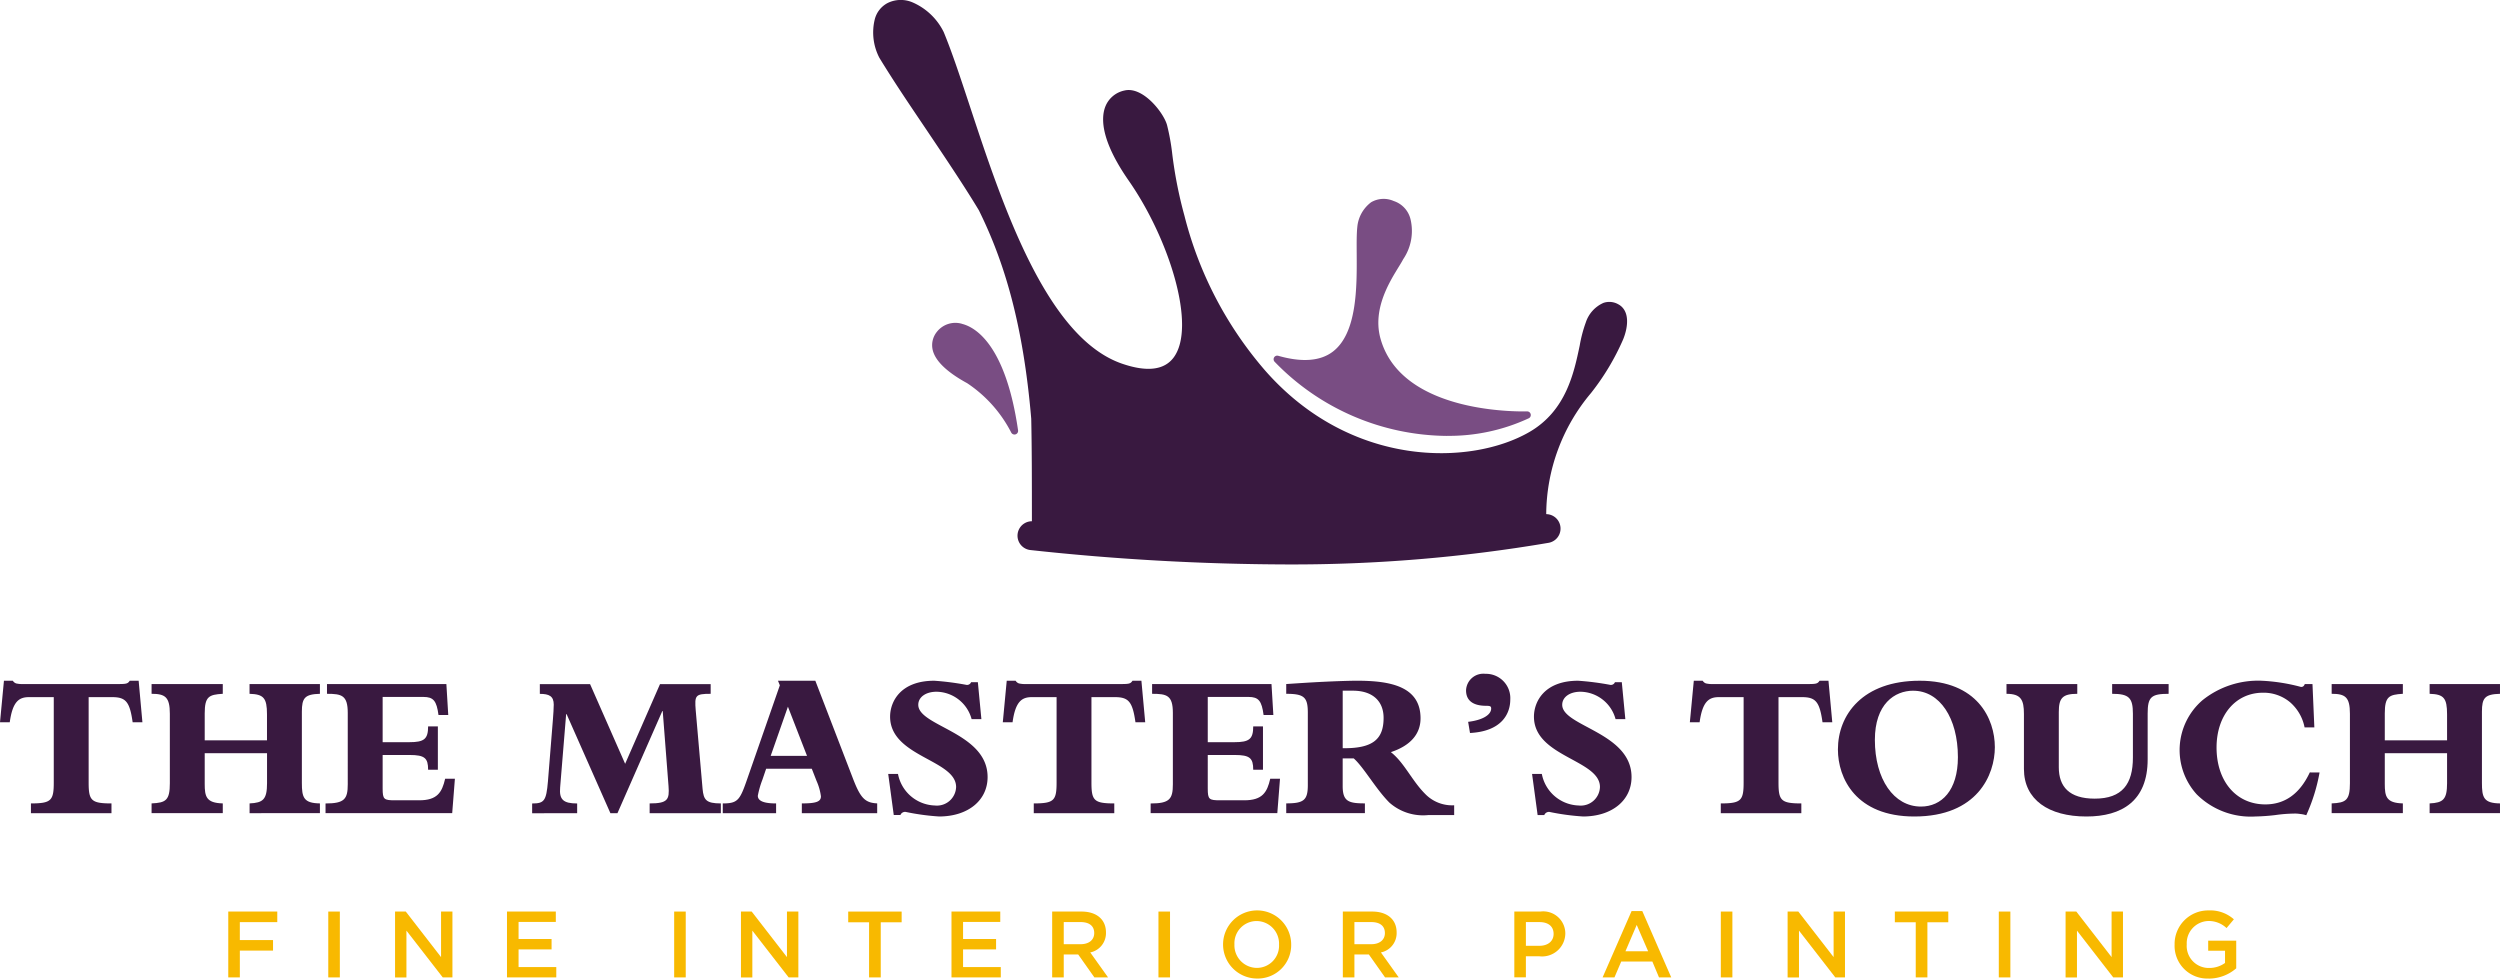 <svg xmlns="http://www.w3.org/2000/svg" xmlns:xlink="http://www.w3.org/1999/xlink" width="225" height="88.069" viewBox="0 0 225 88.069"><defs><clipPath id="clip-path"><rect id="Rectangle_53" data-name="Rectangle 53" width="225" height="88.069" fill="#391940"></rect></clipPath></defs><g id="Group_36" data-name="Group 36" clip-path="url(#clip-path)"><path id="Path_93" data-name="Path 93" d="M12.817,72.355h-.879c-.261-1.849-.616-2.261-1.849-2.261H7.978v7.679c0,1.626.224,1.888,2.055,1.888v.878H2.784V79.66c1.831,0,2.055-.262,2.055-1.888V70.094H2.616c-.879,0-1.476.355-1.738,2.261H0l.355-3.737h.8a.557.557,0,0,0,.3.243,2.5,2.5,0,0,0,.635.056H10.5c.879,0,.99-.019,1.178-.3h.8Z" transform="translate(0 -7.352)" fill="#391940"></path><path id="Path_94" data-name="Path 94" d="M25.666,74.015V71.68c0-1.476-.3-1.812-1.57-1.849v-.879H30.43v.879c-1.363.037-1.625.373-1.625,1.606v6.409c0,1.307.15,1.83,1.625,1.849v.878H24.1v-.878c1.215-.056,1.57-.354,1.57-1.812V75.173H20.061v2.765c0,1.14.131,1.719,1.626,1.756v.878H15.279v-.878c1.288-.056,1.644-.28,1.644-1.812V71.624c0-1.495-.411-1.794-1.644-1.794v-.879h6.408v.879c-1.252.075-1.626.243-1.626,1.775v2.41Z" transform="translate(-1.637 -7.388)" fill="#391940"></path><path id="Path_95" data-name="Path 95" d="M43.69,68.953l.168,2.784H42.98c-.169-1.271-.449-1.625-1.364-1.625H37.954v4.072h2.41c1.327,0,1.682-.28,1.682-1.42h.878v3.9h-.878c0-1.046-.3-1.327-1.663-1.327H37.954V78.35c0,.99.113,1.065,1.121,1.065h2.168c1.625,0,2.054-.71,2.336-1.943h.878l-.243,3.1h-11.4V79.7c1.7,0,2-.393,2-1.719V71.55c0-1.588-.542-1.719-1.869-1.719v-.879Z" transform="translate(-3.516 -7.388)" fill="#391940"></path><path id="Path_96" data-name="Path 96" d="M69.708,69.831c-1.383,0-1.457.13-1.346,1.495l.617,7.062c.093.99.318,1.308,1.644,1.308v.879H64.215v-.879c1.625,0,1.794-.337,1.7-1.55l-.523-6.763h-.037l-4.037,9.192h-.635l-3.942-8.913H56.7l-.541,6.6c-.094,1.084.28,1.438,1.532,1.438v.879H53.64v-.879c1.084,0,1.271-.224,1.421-1.98l.448-5.567c.038-.412.075-1.1.075-1.346,0-.766-.412-.971-1.252-.971v-.879h4.521l3.157,7.174,3.138-7.174h4.559Z" transform="translate(-5.747 -7.388)" fill="#391940"></path><path id="Path_97" data-name="Path 97" d="M86.753,80.537H79.971v-.878c1.271,0,1.719-.149,1.719-.636a4.979,4.979,0,0,0-.392-1.382l-.43-1.1h-4.11l-.337.99a8.152,8.152,0,0,0-.411,1.439c0,.5.616.691,1.645.691v.878h-4.8v-.878c1.382,0,1.551-.318,2.223-2.261l2.914-8.37-.168-.412h3.362l3.4,8.838c.672,1.737,1.083,2.148,2.167,2.2Zm-8.034-9.584L77.168,75.38h3.27Z" transform="translate(-7.806 -7.352)" fill="#391940"></path><path id="Path_98" data-name="Path 98" d="M90.412,77.006a3.49,3.49,0,0,0,3.307,2.84,1.73,1.73,0,0,0,1.924-1.663c0-2.466-5.941-2.709-5.941-6.333,0-1.327.915-3.232,3.979-3.232a25.2,25.2,0,0,1,2.9.374.389.389,0,0,0,.411-.244H97.6l.318,3.326h-.879a3.325,3.325,0,0,0-3.157-2.466c-.971,0-1.644.486-1.644,1.177,0,1.944,6.239,2.485,6.239,6.5,0,2.111-1.774,3.55-4.371,3.55a21.1,21.1,0,0,1-3.008-.412.454.454,0,0,0-.467.28h-.6l-.5-3.7Z" transform="translate(-9.593 -7.352)" fill="#391940"></path><path id="Path_99" data-name="Path 99" d="M113.9,72.355h-.878c-.262-1.849-.617-2.261-1.849-2.261h-2.112v7.679c0,1.626.224,1.888,2.055,1.888v.878H103.87V79.66c1.83,0,2.054-.262,2.054-1.888V70.094H103.7c-.879,0-1.477.355-1.738,2.261h-.879l.354-3.737h.8a.563.563,0,0,0,.3.243,2.514,2.514,0,0,0,.635.056h8.408c.878,0,.99-.019,1.177-.3h.8Z" transform="translate(-10.831 -7.352)" fill="#391940"></path><path id="Path_100" data-name="Path 100" d="M126.861,68.953l.168,2.784h-.879c-.168-1.271-.447-1.625-1.363-1.625h-3.662v4.072h2.41c1.327,0,1.682-.28,1.682-1.42h.878v3.9h-.878c0-1.046-.3-1.327-1.663-1.327h-2.429V78.35c0,.99.113,1.065,1.121,1.065h2.168c1.625,0,2.055-.71,2.335-1.943h.879l-.243,3.1h-11.4V79.7c1.7,0,2-.393,2-1.719V71.55c0-1.588-.542-1.719-1.869-1.719v-.879Z" transform="translate(-12.427 -7.388)" fill="#391940"></path><path id="Path_101" data-name="Path 101" d="M144.767,80.705h-2.3a4.569,4.569,0,0,1-3.531-1.121c-1.214-1.214-2.317-3.195-3.213-3.979h-.99v2.5c0,1.383.542,1.551,2,1.551v.879h-7.08v-.879c1.57,0,1.943-.28,1.943-1.644V71.495c0-1.4-.337-1.7-1.943-1.7v-.879c1.139-.074,1.905-.13,3.4-.205,1.177-.056,2.335-.094,2.971-.094,2.989,0,5.717.505,5.717,3.382,0,1.42-.916,2.466-2.671,3.045,1.2.935,1.887,2.56,3.082,3.755a3.373,3.373,0,0,0,2.615,1.028Zm-10.032-6.016c2.709.037,3.68-.8,3.68-2.728,0-1.476-.953-2.447-2.765-2.447h-.915Z" transform="translate(-13.892 -7.352)" fill="#391940"></path><path id="Path_102" data-name="Path 102" d="M147.965,72.243c1.271-.149,2.073-.617,2.073-1.2,0-.187-.074-.243-.448-.243-1.271,0-1.812-.542-1.812-1.383a1.557,1.557,0,0,1,1.738-1.495,2.189,2.189,0,0,1,2.242,2.317c0,1.233-.729,2.859-3.625,3.008Z" transform="translate(-15.833 -7.278)" fill="#391940"></path><path id="Path_103" data-name="Path 103" d="M155.312,77.006a3.49,3.49,0,0,0,3.307,2.84,1.73,1.73,0,0,0,1.924-1.663c0-2.466-5.941-2.709-5.941-6.333,0-1.327.915-3.232,3.979-3.232a25.177,25.177,0,0,1,2.9.374.389.389,0,0,0,.411-.244h.617l.318,3.326h-.879a3.325,3.325,0,0,0-3.157-2.466c-.971,0-1.644.486-1.644,1.177,0,1.944,6.239,2.485,6.239,6.5,0,2.111-1.774,3.55-4.371,3.55A21.141,21.141,0,0,1,156,80.425a.455.455,0,0,0-.467.28h-.6l-.5-3.7Z" transform="translate(-16.547 -7.352)" fill="#391940"></path><path id="Path_104" data-name="Path 104" d="M183.156,72.355h-.879c-.261-1.849-.616-2.261-1.849-2.261h-2.112v7.679c0,1.626.224,1.888,2.055,1.888v.878h-7.249V79.66c1.831,0,2.055-.262,2.055-1.888V70.094h-2.223c-.879,0-1.476.355-1.737,2.261h-.879l.355-3.737h.8a.557.557,0,0,0,.3.243,2.5,2.5,0,0,0,.635.056h8.407c.879,0,.99-.019,1.178-.3h.8Z" transform="translate(-18.251 -7.352)" fill="#391940"></path><path id="Path_105" data-name="Path 105" d="M192.137,80.837c-5.251,0-6.876-3.438-6.876-6.035,0-3.138,2.242-6.184,7.361-6.184,5.195,0,6.763,3.438,6.763,5.979,0,2.485-1.569,6.24-7.248,6.24m-.094-11.322c-1.681,0-3.456,1.2-3.456,4.428,0,3.531,1.7,6,4.147,6,1.85,0,3.326-1.438,3.326-4.446,0-3.531-1.645-5.979-4.017-5.979" transform="translate(-19.849 -7.352)" fill="#391940"></path><path id="Path_106" data-name="Path 106" d="M216.846,68.953v.879c-1.569,0-1.887.28-1.887,1.774v4.129c0,3.737-2.317,5.138-5.512,5.138-3.4,0-5.623-1.513-5.623-4.279V71.643c0-1.27-.262-1.812-1.57-1.812v-.879h6.371v.879c-1.345,0-1.663.392-1.663,1.644v4.97c0,1.737.934,2.821,3.232,2.821,2.485,0,3.438-1.326,3.438-3.7V71.624c0-1.438-.355-1.793-1.869-1.793v-.879Z" transform="translate(-21.67 -7.388)" fill="#391940"></path><path id="Path_107" data-name="Path 107" d="M232.3,76.876a16.066,16.066,0,0,1-1.139,3.718l-.056.13a2.582,2.582,0,0,0-.542-.112,2.915,2.915,0,0,0-.6-.037,12.888,12.888,0,0,0-1.625.131,17.737,17.737,0,0,1-1.812.13,6.894,6.894,0,0,1-5.288-2,5.925,5.925,0,0,1,.523-8.463,7.992,7.992,0,0,1,5.305-1.756,16.54,16.54,0,0,1,3.569.561c.168,0,.262-.075.337-.262h.691l.168,3.9h-.879a4.007,4.007,0,0,0-1.326-2.279,3.707,3.707,0,0,0-2.411-.841c-2.484,0-4.185,2.037-4.185,4.932,0,3.046,1.775,5.12,4.391,5.12,1.756,0,3.1-.954,4-2.878Z" transform="translate(-23.54 -7.352)" fill="#391940"></path><path id="Path_108" data-name="Path 108" d="M245.418,74.015V71.68c0-1.476-.3-1.812-1.57-1.849v-.879h6.333v.879c-1.363.037-1.625.373-1.625,1.606v6.409c0,1.307.15,1.83,1.625,1.849v.878h-6.333v-.878c1.215-.056,1.57-.354,1.57-1.812V75.173h-5.605v2.765c0,1.14.131,1.719,1.626,1.756v.878h-6.408v-.878c1.288-.056,1.644-.28,1.644-1.812V71.624c0-1.495-.411-1.794-1.644-1.794v-.879h6.408v.879c-1.252.075-1.626.243-1.626,1.775v2.41Z" transform="translate(-25.182 -7.388)" fill="#391940"></path><path id="Path_109" data-name="Path 109" d="M27.42,92.834h-3.37V94.45h2.988V95.4H24.051v2.413H23.009V91.885H27.42Z" transform="translate(-2.465 -9.845)" fill="#f8b900"></path><rect id="Rectangle_48" data-name="Rectangle 48" width="1.041" height="5.927" transform="translate(29.545 82.04)" fill="#f8b900"></rect><path id="Path_110" data-name="Path 110" d="M43.962,91.885h1.024v5.927h-.871L40.846,93.6v4.217H39.822V91.885h.965l3.175,4.1Z" transform="translate(-4.267 -9.845)" fill="#f8b900"></path><path id="Path_111" data-name="Path 111" d="M55.5,92.817H52.147v1.54h2.971v.932H52.147v1.592h3.395v.931H51.105V91.885H55.5Z" transform="translate(-5.476 -9.845)" fill="#f8b900"></path><rect id="Rectangle_49" data-name="Rectangle 49" width="1.041" height="5.927" transform="translate(60.675 82.04)" fill="#f8b900"></rect><path id="Path_112" data-name="Path 112" d="M78.829,91.885h1.025v5.927h-.872L75.713,93.6v4.217H74.688V91.885h.965l3.175,4.1Z" transform="translate(-8.002 -9.845)" fill="#f8b900"></path><path id="Path_113" data-name="Path 113" d="M88.428,97.812h-1.05V92.851H85.5v-.965h4.809v.965H88.428Z" transform="translate(-9.161 -9.845)" fill="#f8b900"></path><path id="Path_114" data-name="Path 114" d="M100.3,92.817H96.952v1.54h2.971v.932H96.952v1.592h3.395v.931H95.91V91.885H100.3Z" transform="translate(-10.276 -9.845)" fill="#f8b900"></path><path id="Path_115" data-name="Path 115" d="M109.858,97.812,108.4,95.746h-1.3v2.066h-1.042V91.885H108.7c1.363,0,2.2.72,2.2,1.88a1.774,1.774,0,0,1-1.413,1.8l1.6,2.244Zm-1.245-4.979H107.1v1.99h1.524c.745,0,1.219-.39,1.219-1,0-.652-.457-.991-1.228-.991" transform="translate(-11.363 -9.845)" fill="#f8b900"></path><rect id="Rectangle_50" data-name="Rectangle 50" width="1.041" height="5.927" transform="translate(104.261 82.04)" fill="#f8b900"></rect><path id="Path_116" data-name="Path 116" d="M126.3,97.9a3.065,3.065,0,1,1,3.107-3.074A3.01,3.01,0,0,1,126.3,97.9m0-5.173a2,2,0,0,0-2,2.1,2.033,2.033,0,0,0,2.015,2.117,2,2,0,0,0,2-2.1,2.033,2.033,0,0,0-2.015-2.117" transform="translate(-13.201 -9.833)" fill="#f8b900"></path><path id="Path_117" data-name="Path 117" d="M139.159,97.812,137.7,95.746h-1.3v2.066h-1.042V91.885H138c1.363,0,2.2.72,2.2,1.88a1.775,1.775,0,0,1-1.414,1.8l1.6,2.244Zm-1.245-4.979H136.4v1.99h1.524c.745,0,1.22-.39,1.22-1,0-.652-.458-.991-1.229-.991" transform="translate(-14.503 -9.845)" fill="#f8b900"></path><path id="Path_118" data-name="Path 118" d="M154.862,95.907h-1.177v1.9h-1.041V91.885h2.337a1.991,1.991,0,0,1,2.253,1.99,2.092,2.092,0,0,1-2.371,2.032m.034-3.074h-1.211v2.134H154.9c.788,0,1.279-.432,1.279-1.067,0-.7-.5-1.067-1.279-1.067" transform="translate(-16.355 -9.845)" fill="#f8b900"></path><path id="Path_119" data-name="Path 119" d="M167.719,97.807h-1.1l-.6-1.431h-2.8l-.61,1.431h-1.067l2.608-5.969h.965Zm-3.107-4.724L163.6,95.453h2.04Z" transform="translate(-17.308 -9.84)" fill="#f8b900"></path><rect id="Rectangle_51" data-name="Rectangle 51" width="1.041" height="5.927" transform="translate(154.874 82.04)" fill="#f8b900"></rect><path id="Path_120" data-name="Path 120" d="M184.331,91.885h1.024v5.927h-.872L181.215,93.6v4.217h-1.024V91.885h.964l3.176,4.1Z" transform="translate(-19.306 -9.845)" fill="#f8b900"></path><path id="Path_121" data-name="Path 121" d="M193.93,97.812h-1.049V92.851H191v-.965h4.81v.965h-1.88Z" transform="translate(-20.464 -9.845)" fill="#f8b900"></path><rect id="Rectangle_52" data-name="Rectangle 52" width="1.041" height="5.927" transform="translate(179.892 82.04)" fill="#f8b900"></rect><path id="Path_122" data-name="Path 122" d="M212.351,91.885h1.025v5.927H212.5L209.235,93.6v4.217h-1.024V91.885h.965l3.175,4.1Z" transform="translate(-22.308 -9.845)" fill="#f8b900"></path><path id="Path_123" data-name="Path 123" d="M222.274,97.9a2.944,2.944,0,0,1-3.074-3.056,3.021,3.021,0,0,1,3.057-3.073,3.2,3.2,0,0,1,2.278.8l-.661.788a2.322,2.322,0,0,0-1.659-.635,2,2,0,0,0-1.922,2.1,1.982,1.982,0,0,0,2.015,2.126,2.419,2.419,0,0,0,1.43-.449V95.4h-1.515v-.906h2.523v2.489a3.776,3.776,0,0,1-2.472.923" transform="translate(-23.486 -9.833)" fill="#f8b900"></path><path id="Path_124" data-name="Path 124" d="M143.965,41.375a17.01,17.01,0,0,0,7.379-1.581.326.326,0,0,0-.11-.617c-.128-.013-11.28.426-13.232-6.546-.881-3.151,1.473-6.031,2.04-7.151a4.533,4.533,0,0,0,.661-3.594,2.287,2.287,0,0,0-1.516-1.646,2.233,2.233,0,0,0-2.03.111,3.144,3.144,0,0,0-1.245,2.229c-.065.623-.06,1.445-.054,2.4.019,3.019.043,7.152-2.153,8.82-1.123.854-2.776.978-4.91.37a.325.325,0,0,0-.321.541,21.793,21.793,0,0,0,15.492,6.67" transform="translate(-13.755 -2.149)" fill="#794d83"></path><path id="Path_125" data-name="Path 125" d="M155.1,27.4a1.63,1.63,0,0,0-1.357-.141,2.908,2.908,0,0,0-1.588,1.753,12.191,12.191,0,0,0-.55,2.081c-.521,2.48-1.232,5.876-4.528,7.787-5.217,3.023-16.051,3.3-23.8-5.549a33.963,33.963,0,0,1-7.252-13.935,38.7,38.7,0,0,1-1.091-5.525,19.643,19.643,0,0,0-.473-2.624c-.3-1.088-2.163-3.5-3.833-3.1A2.365,2.365,0,0,0,108.9,9.619c-.4,1.063-.364,3.079,2.12,6.646,3.635,5.22,6.129,13.139,4.027,15.925-.847,1.123-2.4,1.306-4.626.543-6.83-2.344-10.793-14.352-13.686-23.12-.877-2.655-1.633-4.949-2.375-6.735A5.611,5.611,0,0,0,91.526.2a2.68,2.68,0,0,0-2.209.071,2.294,2.294,0,0,0-1.161,1.483A4.945,4.945,0,0,0,88.572,5.2c1.2,1.964,2.383,3.726,3.531,5.43,2.281,3.385,4.05,6.011,5.425,8.295,2.26,4.571,3.983,10.166,4.713,18.762.056,2.575.06,5.594.06,9.225a1.3,1.3,0,0,0-.156,2.59A218.652,218.652,0,0,0,125.311,50.8a137.288,137.288,0,0,0,23.5-1.948,1.3,1.3,0,0,0-.221-2.579,17.059,17.059,0,0,1,4.026-10.894,21.779,21.779,0,0,0,2.9-4.842c.462-1.142.6-2.567-.42-3.14" transform="translate(-9.43 0)" fill="#391940"></path><path id="Path_126" data-name="Path 126" d="M96.659,32.636a2.114,2.114,0,0,0-2.275.721,1.907,1.907,0,0,0-.381,1.6c.218.995,1.265,2.011,3.112,3.021a11.808,11.808,0,0,1,3.962,4.439.327.327,0,0,0,.292.179.311.311,0,0,0,.1-.015.327.327,0,0,0,.225-.357c-1.127-7.787-3.9-9.3-5.033-9.584" transform="translate(-10.067 -3.489)" fill="#794d83"></path></g></svg>
